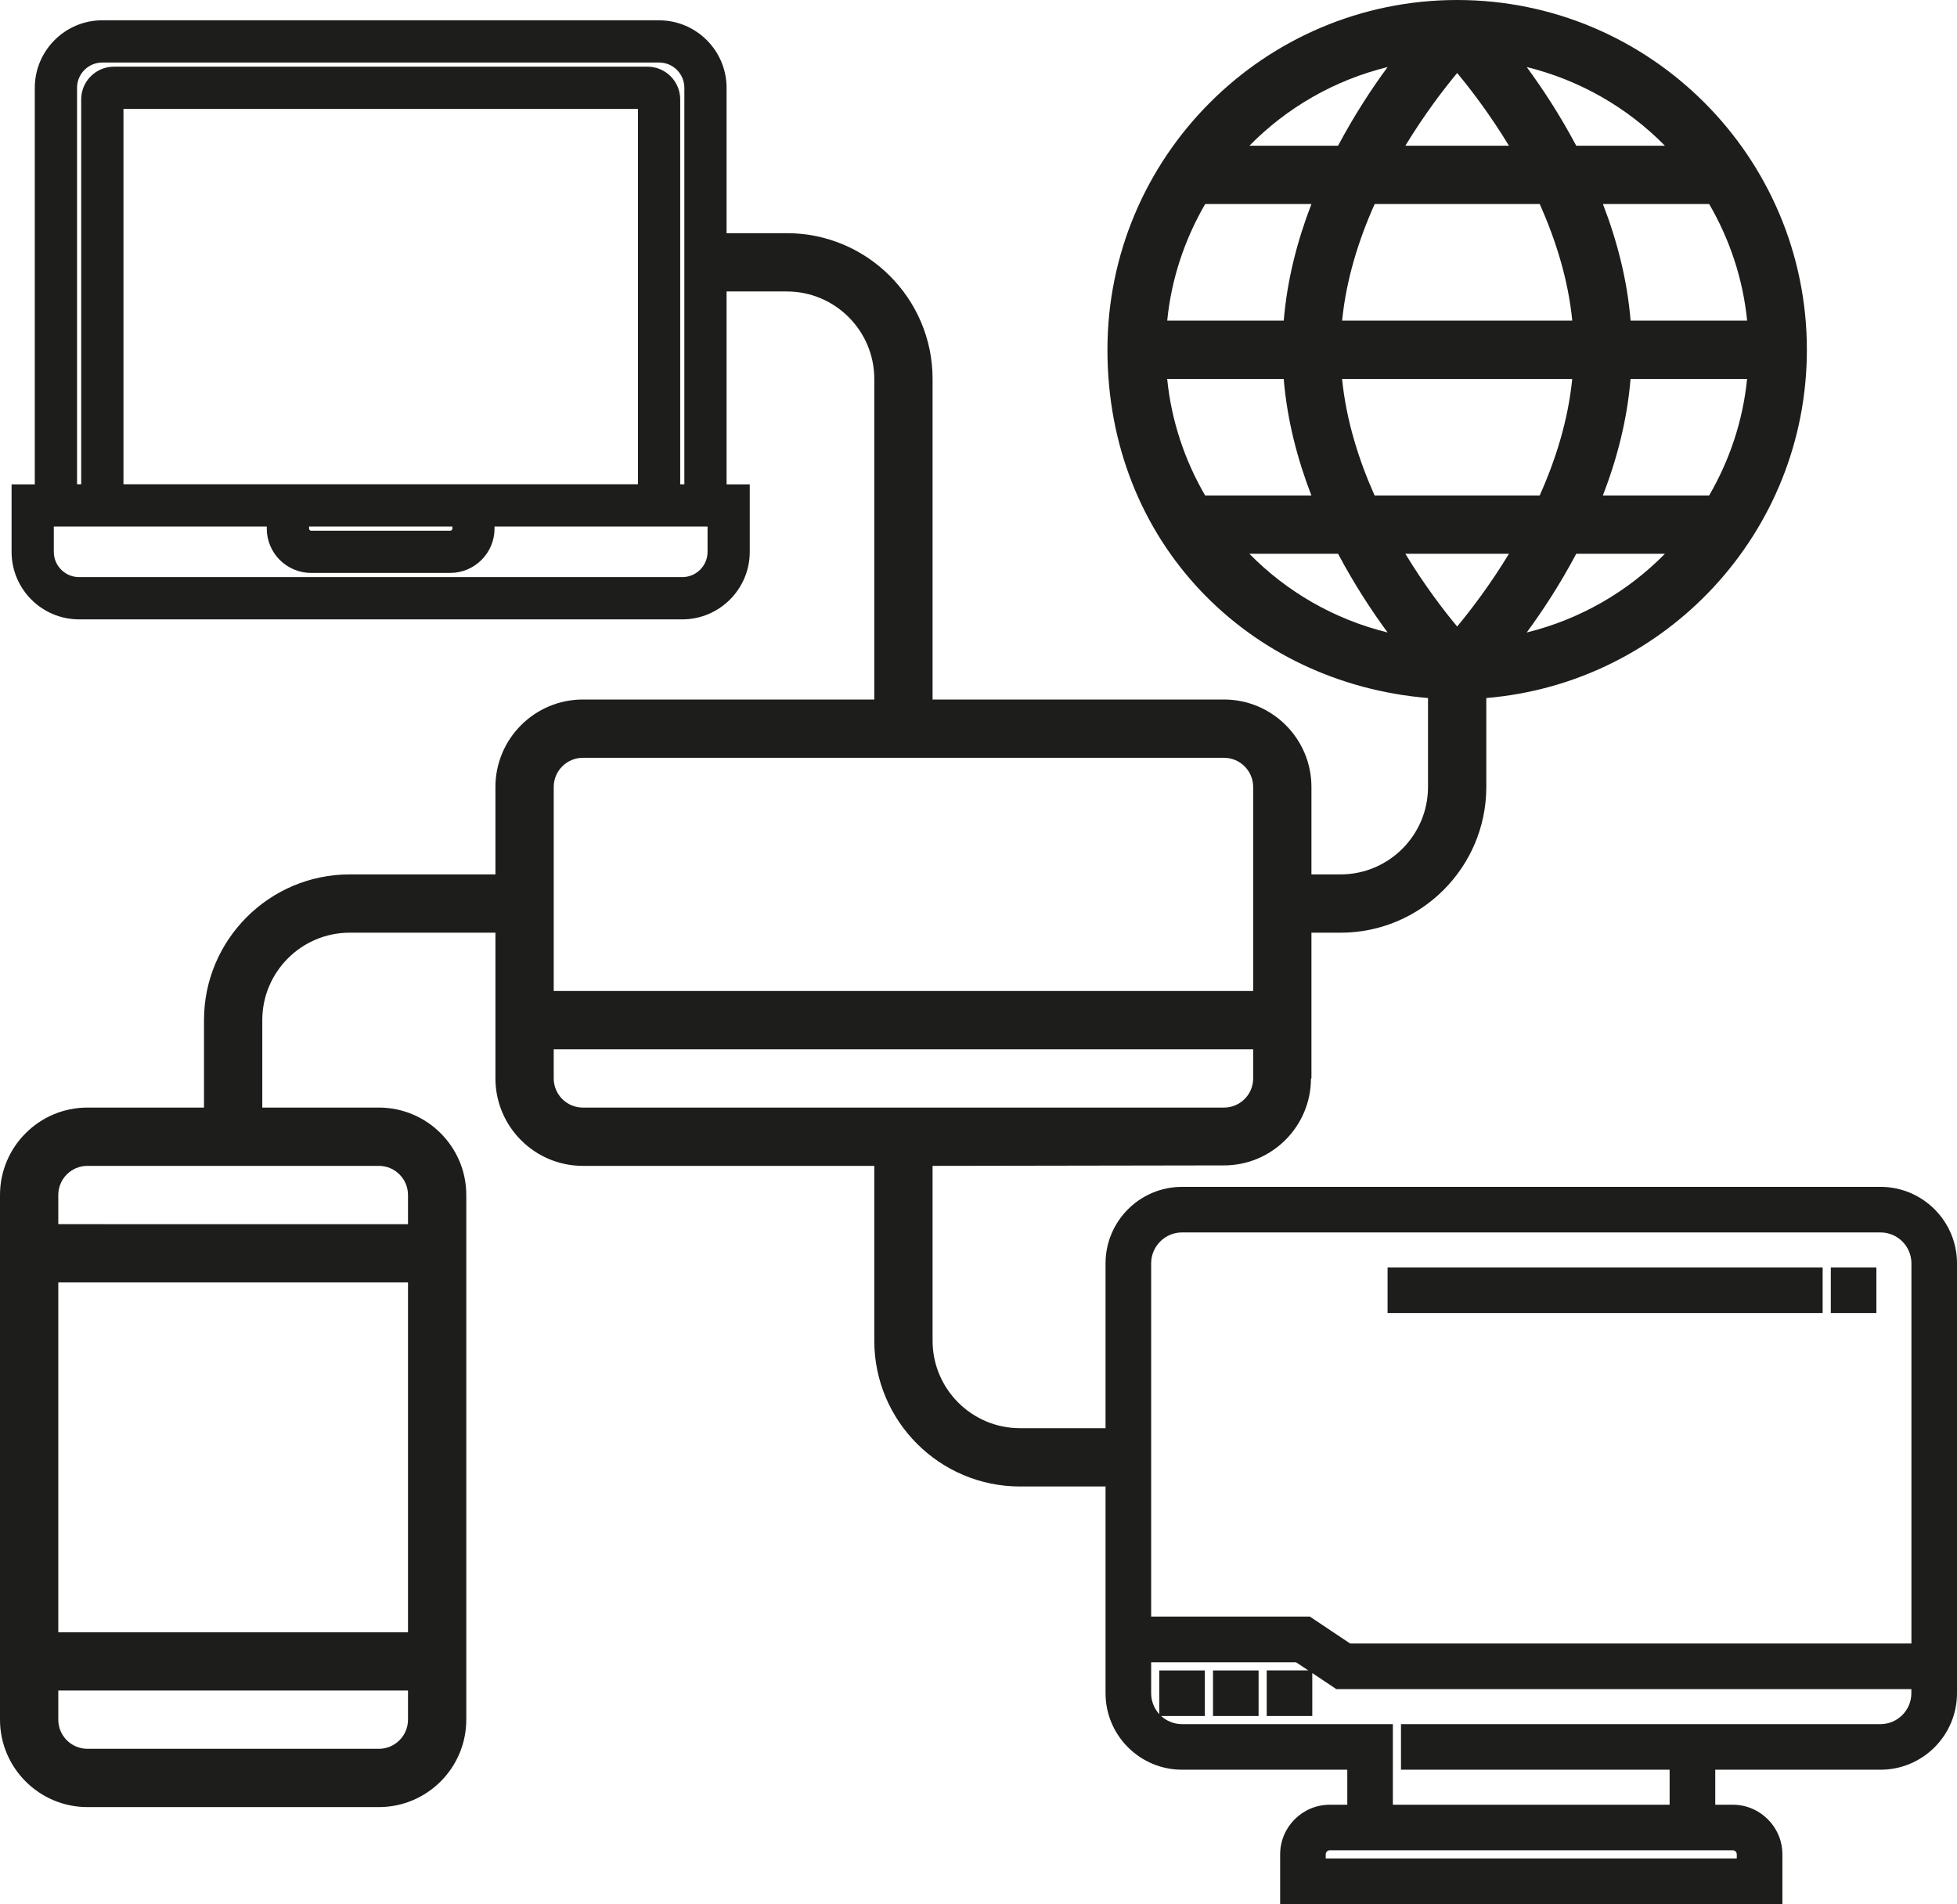 <?xml version="1.0" encoding="UTF-8"?> <svg xmlns="http://www.w3.org/2000/svg" id="Layer_5" version="1.1" viewBox="0 0 537.21 522.6"><defs><style> .st0 { fill: #1d1d1b; } </style></defs><g><path class="st0" d="M352.69,521.32v-12.34c0-6.81,5.54-12.34,12.34-12.34h6.09v-12.18h-46.65c-10.88,0-19.72-8.85-19.72-19.72v-117.98c0-10.87,8.85-19.72,19.72-19.72h191.72c10.87,0,19.72,8.85,19.72,19.72v117.98c0,10.87-8.85,19.72-19.72,19.72h-46.65v12.18h6.09c6.81,0,12.34,5.54,12.34,12.34v12.34h-135.3.01ZM478.05,511.38v-2.4c0-1.32-1.08-2.4-2.4-2.4h-110.6c-1.32,0-2.4,1.08-2.4,2.4v2.4h115.41-.01ZM459.61,496.63v-12.18h-73.74v-9.94h130.33c5.39,0,9.77-4.38,9.77-9.77v-2.4h-158.75l-11.06-7.37h-41.45v9.77c0,5.39,4.38,9.77,9.77,9.77h56.59v22.12h78.54-.01ZM525.97,452.4v-105.63c0-5.39-4.38-9.77-9.77-9.77h-191.72c-5.39,0-9.77,4.38-9.77,9.77v98.26h44.47l11.06,7.37h155.74ZM349.01,469.71v-9.94h9.94v9.94h-9.94ZM334.26,469.71v-9.94h9.94v9.94h-9.94ZM319.52,469.71v-9.94h9.94v9.94h-9.94ZM503.85,359.1v-9.94h9.94v9.94h-9.94ZM382.18,359.1v-9.94h116.87v9.94h-116.87Z"></path><path class="st0" d="M516.2,328.33c10.16,0,18.43,8.27,18.43,18.43v117.98c0,10.16-8.27,18.43-18.43,18.43h-47.93v14.74h7.37c6.1,0,11.06,4.96,11.06,11.06v11.06h-132.73v-11.06c0-6.1,4.96-11.06,11.06-11.06h7.37v-14.74h-47.93c-10.16,0-18.43-8.27-18.43-18.43v-117.98c0-10.16,8.27-18.43,18.43-18.43h191.72M313.43,446.3h45.36l11.06,7.37h157.41v-106.91c0-6.1-4.96-11.06-11.06-11.06h-191.72c-6.1,0-11.06,4.96-11.06,11.06v99.54M324.49,475.8h55.31v22.12h81.11v-14.74h-73.74v-7.37h129.04c6.1,0,11.06-4.96,11.06-11.06v-3.69h-159.65l-11.06-7.37h-43.13v11.06c0,6.1,4.96,11.06,11.06,11.06M361.35,512.66h117.98v-3.69c0-2.03-1.66-3.69-3.69-3.69h-110.6c-2.03,0-3.69,1.66-3.69,3.69v3.69M512.51,350.44v7.37h-7.37v-7.37h7.37M497.77,350.44v7.37h-114.3v-7.37h114.3M357.67,461.06v7.37h-7.37v-7.37h7.37M342.92,461.06v7.37h-7.37v-7.37h7.37M328.18,461.06v7.37h-7.37v-7.37h7.37M516.2,325.76h-191.72c-11.59,0-21,9.43-21,21v117.98c0,11.59,9.43,21,21,21h45.36v9.61h-4.8c-7.51,0-13.63,6.11-13.63,13.63v13.63h137.87v-13.63c0-7.51-6.11-13.63-13.63-13.63h-4.8v-9.61h45.36c11.59,0,21-9.43,21-21v-117.98c0-11.59-9.43-21-21-21h-.01ZM316,443.73v-96.97c0-4.69,3.81-8.49,8.49-8.49h191.72c4.69,0,8.49,3.81,8.49,8.49v104.34h-154.07l-10.42-6.95-.64-.44h-43.57ZM316,456.25h39.78l3.35,2.23h-11.41v12.51h12.51v-11.78l5.95,3.97.64.44h157.86v1.12c0,4.69-3.81,8.49-8.49,8.49h-131.61v12.51h73.74v9.61h-75.97v-22.12h-57.87c-2.21,0-4.23-.85-5.74-2.23h12v-12.51h-12.51v12c-1.39-1.52-2.23-3.53-2.23-5.74v-8.49h.01ZM363.92,510.09v-1.12c0-.62.5-1.12,1.12-1.12h110.6c.62,0,1.12.5,1.12,1.12v1.12h-112.85.01ZM515.08,347.88h-12.51v12.51h12.51v-12.51h0ZM500.33,347.88h-119.43v12.51h119.43v-12.51h0ZM345.49,458.49h-12.51v12.51h12.51v-12.51h0Z"></path></g><g><path class="st0" d="M21.71,168.68c-9.5,0-17.22-7.74-17.22-17.22v-17.22h6.36V24.11c0-9.5,7.72-17.22,17.22-17.22h152.83c9.5,0,17.22,7.72,17.22,17.22v110.13h6.38v17.22c0,9.5-7.72,17.22-17.22,17.22H21.71ZM13.46,151.46c0,4.55,3.7,8.24,8.24,8.24h165.57c4.55,0,8.24-3.7,8.24-8.24v-8.24h-61.07v1.88c0,5.98-4.87,10.86-10.86,10.86h-38.2c-5.98,0-10.86-4.87-10.86-10.86v-1.88H13.46v8.24ZM83.52,145.09c0,1.03.84,1.88,1.88,1.88h38.2c1.03,0,1.88-.84,1.88-1.88v-1.88h-41.97v1.88ZM189.16,134.23V24.1c0-4.55-3.7-8.24-8.24-8.24H28.08c-4.55,0-8.24,3.7-8.24,8.24v110.13h3.75V27.28c0-4.23,3.44-7.67,7.67-7.67h146.47c4.23,0,7.67,3.44,7.67,7.67v106.94h3.76ZM176.42,134.23V28.59H32.58v105.64h143.84Z"></path><path class="st0" d="M180.92,8.18c8.78,0,15.91,7.15,15.91,15.91v111.44h6.38v15.91c0,8.78-7.15,15.91-15.91,15.91H21.71c-8.78,0-15.91-7.15-15.91-15.91v-15.91h6.36V24.1c0-8.78,7.15-15.91,15.91-15.91h152.83M18.53,135.53h6.36V27.28c0-3.51,2.86-6.36,6.36-6.36h146.47c3.51,0,6.36,2.86,6.36,6.36v108.25h6.36V24.1c0-5.27-4.29-9.55-9.55-9.55H28.08c-5.27,0-9.55,4.29-9.55,9.55v111.44M31.27,27.28h0v108.25h146.46V27.28H31.27M85.39,154.64c-5.27,0-9.55-4.29-9.55-9.55v-3.19H12.16v9.55c0,5.27,4.29,9.55,9.55,9.55h165.57c5.27,0,9.55-4.29,9.55-9.55v-9.55h-63.68v3.19c0,5.27-4.29,9.55-9.55,9.55h-38.2M85.39,148.27h38.2c1.75,0,3.19-1.42,3.19-3.19v-3.19h-44.58v3.19c0,1.75,1.42,3.19,3.19,3.19M180.92,5.57H28.08c-10.22,0-18.53,8.32-18.53,18.54v108.83H3.18v18.53c0,10.22,8.31,18.53,18.53,18.53h165.57c10.22,0,18.53-8.31,18.53-18.53v-18.53h-6.36V24.11c0-10.22-8.32-18.53-18.54-18.53h.01ZM21.15,132.92V24.1c0-3.83,3.11-6.94,6.94-6.94h152.83c3.83,0,6.94,3.11,6.94,6.94v108.83h-1.14V27.28c0-4.95-4.02-8.98-8.98-8.98H31.27c-4.95,0-8.98,4.02-8.98,8.98v105.64h-1.15ZM33.89,29.9h141.23v103.02H33.89V29.9h0ZM135.77,144.52h58.46v6.94c0,3.83-3.11,6.94-6.94,6.94H21.71c-3.83,0-6.94-3.11-6.94-6.94v-6.94h58.46v.57c0,6.7,5.46,12.16,12.16,12.16h38.2c6.7,0,12.16-5.46,12.16-12.16v-.57h.01ZM84.83,144.52h39.35v.57c0,.31-.26.57-.57.57h-38.2c-.31,0-.57-.26-.57-.57v-.57h0Z"></path></g><path class="st0" d="M400,0C347.06,0,304,43.06,304,96s38.81,91.5,88,95.59v24.41c0,13.23-10.77,24-24,24h-8v-24c0-13.23-10.77-24-24-24h-80v-88c0-22.06-17.94-40-40-40h-21.5l-1.77,16h23.27c13.23,0,24,10.77,24,24v88h-80c-13.23,0-24,10.77-24,24v24h-40c-22.06,0-40,17.94-40,40v24H24c-13.23,0-24,10.77-24,24v144c0,13.23,10.77,24,24,24h80c13.23,0,24-10.77,24-24v-144c0-13.23-10.77-24-24-24h-32v-24c0-13.23,10.77-24,24-24h40v40c0,13.23,10.77,24,24,24h80v48c0,22.06,17.94,40,40,40h28.34l1.33-16h-29.67c-13.23,0-24-10.77-24-24v-48l80-.13c13.16,0,23.87-10.71,23.87-23.87h.13v-40h8c22.06,0,40-17.94,40-40v-24.41c49.19-4.09,88-45.36,88-95.59C496,43.06,452.94,0,400,0ZM112,472c0,4.42-3.59,8-8,8H24c-4.41,0-8-3.58-8-8v-8h96v8ZM112,448H16v-96h96v96ZM104,320c4.41,0,8,3.58,8,8v8H16v-8c0-4.42,3.59-8,8-8h80ZM344,296c0,4.42-3.59,8-8,8h-176c-4.41,0-8-3.58-8-8v-8h192v8ZM344,272h-192v-56c0-4.41,3.59-8,8-8h176c4.41,0,8,3.59,8,8v56ZM457.03,40h-24.34c-4.46-8.4-9.26-15.71-13.6-21.6,14.64,3.6,27.71,11.18,37.94,21.6ZM368.42,88c1.14-11.43,4.58-22.27,8.94-32h45.3c4.35,9.73,7.8,20.57,8.94,32h-63.18ZM431.59,104c-1.14,11.43-4.58,22.27-8.94,32h-45.31c-4.34-9.73-7.79-20.57-8.93-32h63.18ZM400,20.04c3.82,4.58,9.06,11.46,14.22,19.96h-28.44c5.17-8.5,10.41-15.38,14.22-19.96ZM380.91,18.4c-4.34,5.89-9.14,13.2-13.6,21.6h-24.34c10.23-10.42,23.3-18,37.94-21.6ZM330.83,56h29.17c-3.81,9.86-6.66,20.62-7.6,32h-31.99c1.15-11.58,4.85-22.4,10.42-32ZM330.82,136c-5.58-9.6-9.26-20.42-10.42-32h31.99c.94,11.38,3.79,22.14,7.6,32h-29.17ZM342.97,152h24.34c4.46,8.4,9.26,15.71,13.6,21.6-14.64-3.6-27.71-11.18-37.94-21.6ZM400,171.96c-3.82-4.58-9.06-11.46-14.22-19.96h28.44c-5.17,8.5-10.41,15.38-14.22,19.96ZM419.09,173.6c4.34-5.89,9.14-13.2,13.6-21.6h24.34c-10.23,10.42-23.3,18-37.94,21.6ZM469.17,136h-29.17c3.81-9.86,6.66-20.62,7.6-32h31.99c-1.15,11.58-4.85,22.4-10.42,32ZM447.61,88c-.94-11.38-3.79-22.14-7.6-32h29.17c5.58,9.6,9.26,20.42,10.42,32h-31.99Z"></path></svg> 